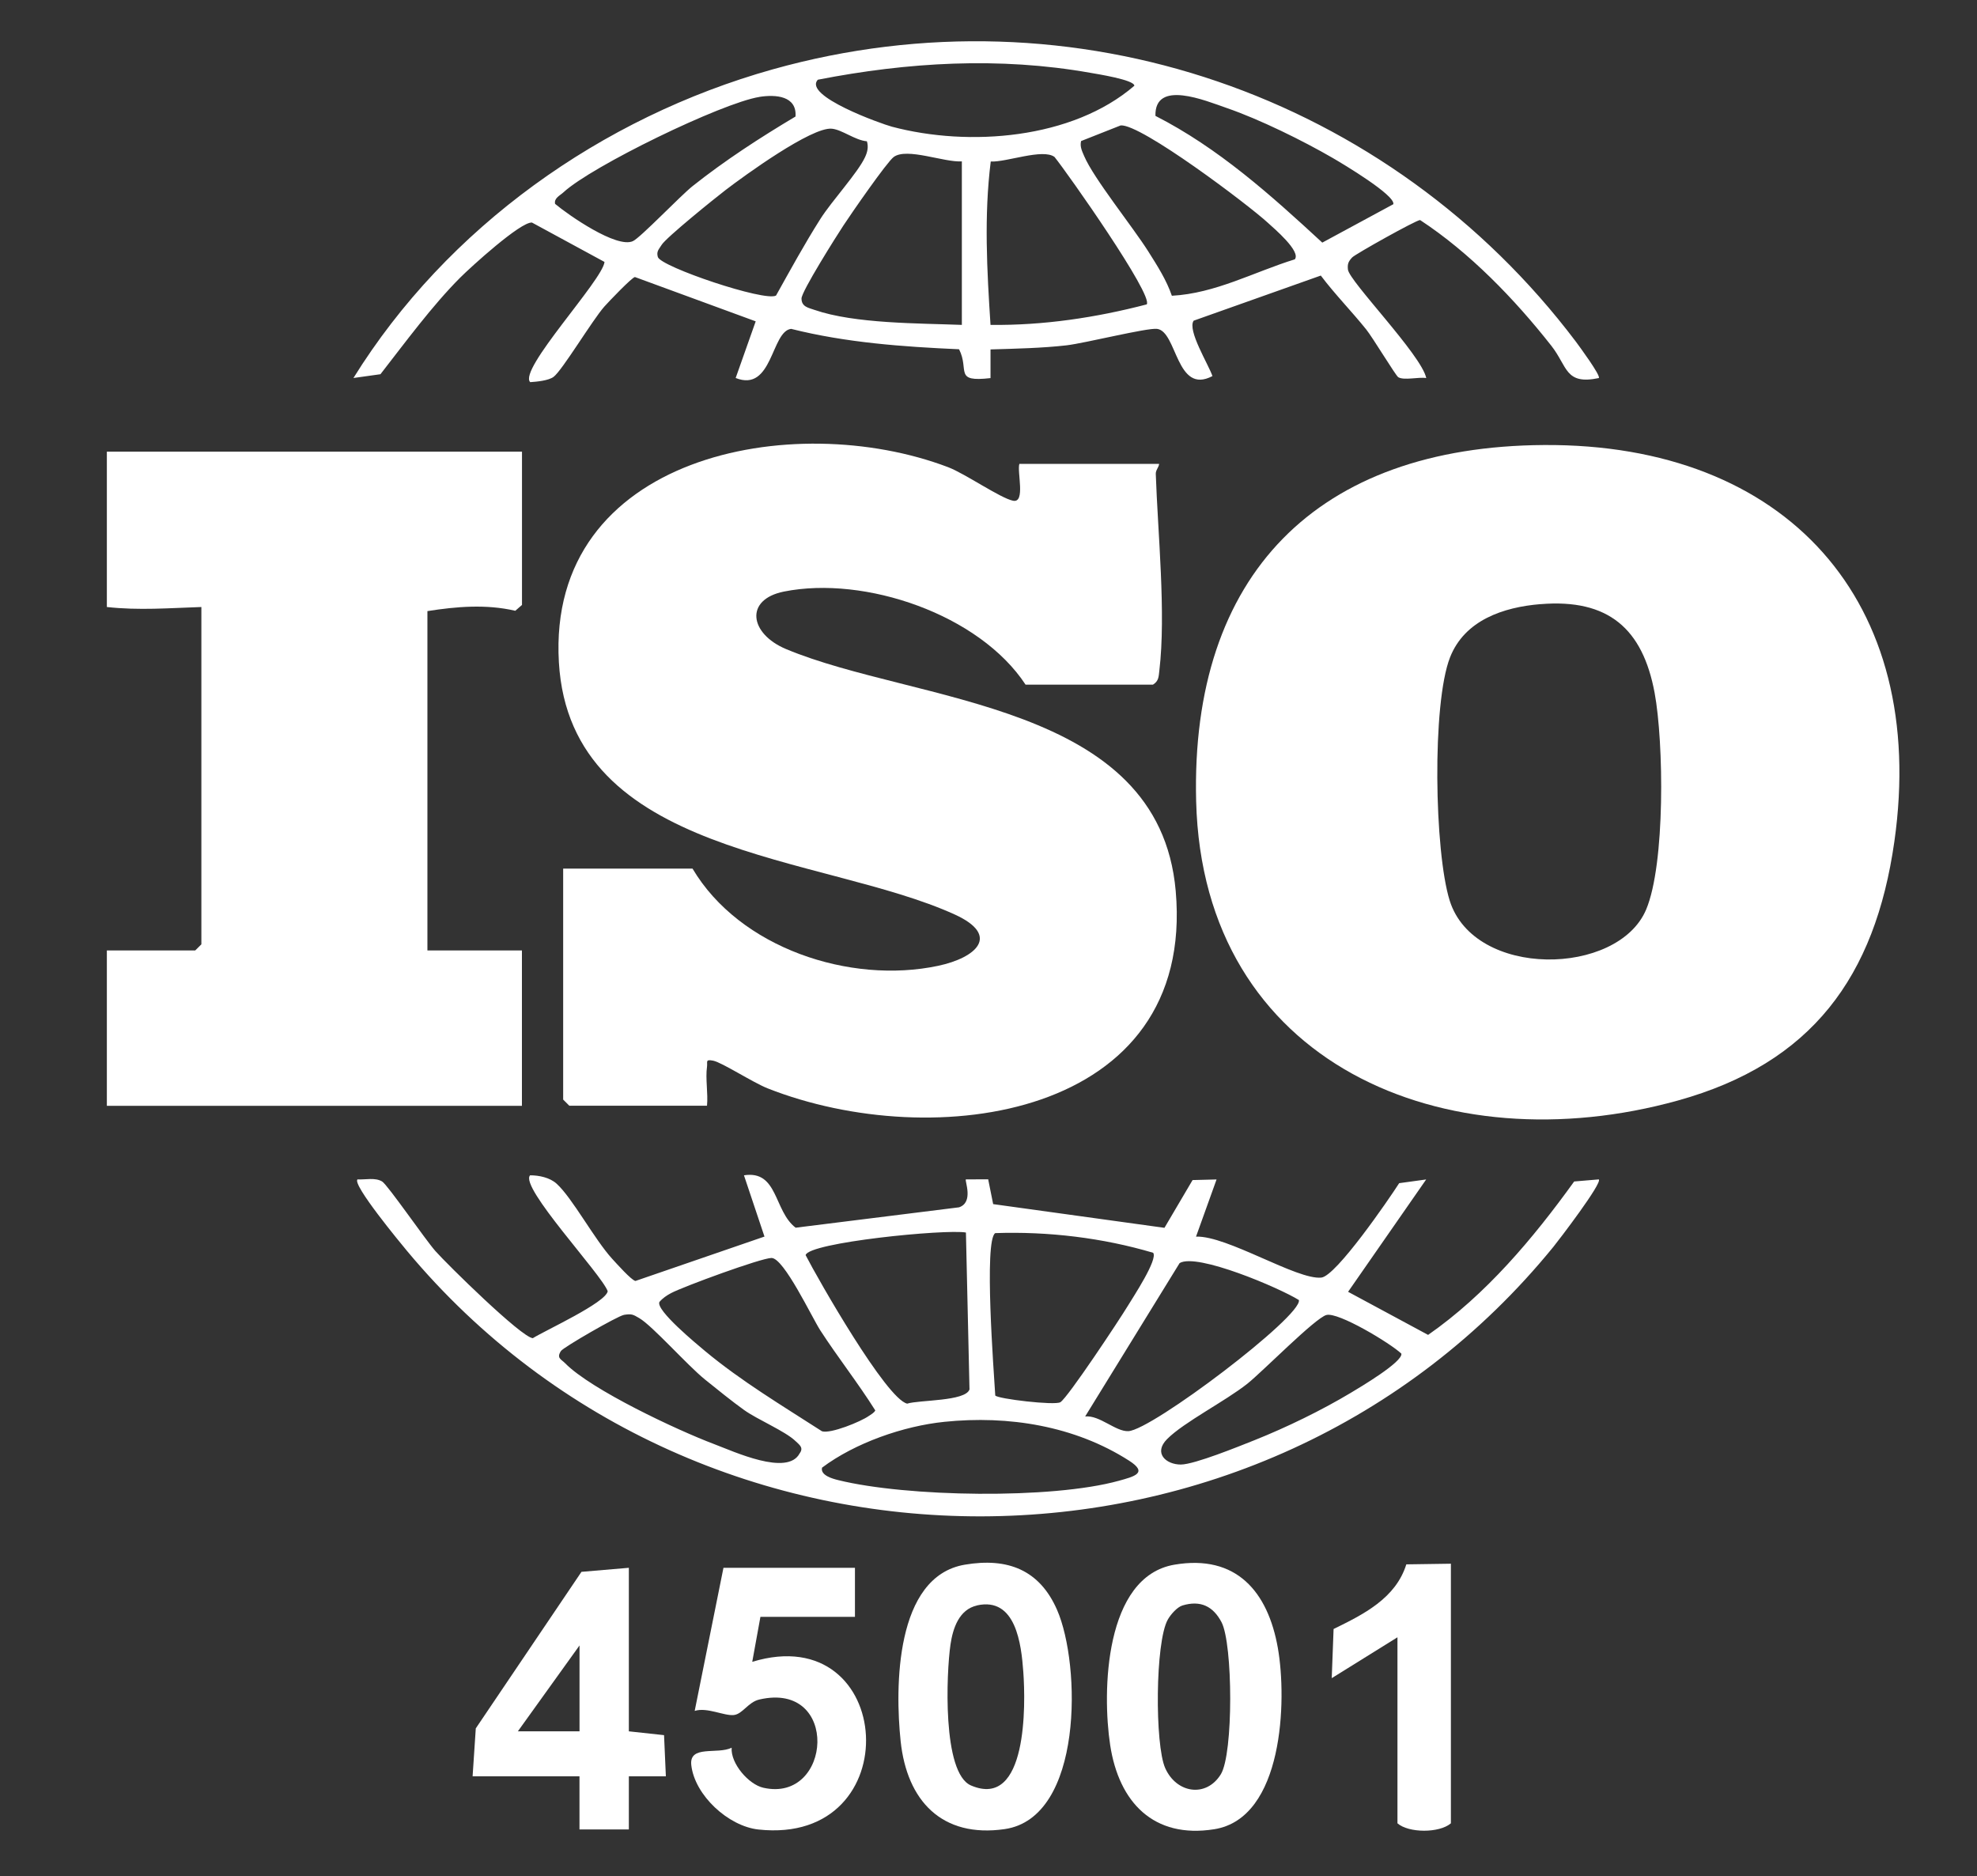 <svg width="98" height="93" viewBox="0 0 98 93" fill="none" xmlns="http://www.w3.org/2000/svg">
<rect x="0" y="0" width="98" height="93" fill="#333333" stroke="none"/>
<path d="M47.827 77.552C49.953 77.192 51.534 77.81 52.4 79.795C53.584 82.505 53.709 90.098 49.797 90.659C46.689 91.105 44.955 89.256 44.644 86.293C44.367 83.659 44.361 78.137 47.827 77.552ZM48.434 79.573C47.535 79.773 47.233 80.715 47.116 81.509C46.912 82.903 46.697 87.88 48.132 88.495C50.941 89.7 50.84 84.452 50.726 82.876C50.628 81.495 50.358 79.142 48.431 79.57L48.434 79.573Z" fill="white"/>
<path d="M71.921 77.504V90.371C71.344 90.864 69.825 90.856 69.272 90.371V81.151L66.014 83.177L66.106 80.74C67.59 80.014 69.185 79.221 69.711 77.536L71.918 77.504H71.921Z" fill="white"/>
<path d="M76.541 22.057C88.535 21.984 95.604 29.783 93.903 41.714C92.948 48.419 89.806 52.705 83.172 54.547C71.671 57.742 59.622 52.773 59.293 39.71C59.01 28.483 65.287 22.125 76.541 22.057ZM76.361 29.943C74.513 30.094 72.602 30.744 71.88 32.578C70.976 34.874 71.104 42.22 71.861 44.636C73.078 48.516 80.202 48.392 81.599 45.082C82.551 42.827 82.475 36.791 82.018 34.332C81.427 31.167 79.731 29.666 76.361 29.945V29.943Z" fill="white"/>
<path d="M34.33 43.054C36.66 46.986 42.129 48.798 46.507 47.869C48.371 47.473 49.629 46.377 47.326 45.326C40.757 42.337 28.268 42.496 27.704 32.827C27.105 22.561 39.32 20.235 47.002 23.157C47.846 23.479 49.599 24.698 50.222 24.819C50.846 24.941 50.407 23.376 50.53 22.991H57.458C57.442 23.168 57.284 23.297 57.292 23.49C57.39 26.39 57.804 30.408 57.469 33.235C57.434 33.531 57.444 33.755 57.153 33.934H50.837C48.551 30.454 42.872 28.518 38.862 29.32C36.892 29.715 37.153 31.41 38.961 32.169C45.396 34.863 57.453 34.771 58.28 44.159C59.271 55.416 46.272 57.187 38.051 53.943C37.324 53.656 35.784 52.656 35.353 52.572C34.945 52.494 35.081 52.629 35.046 52.876C34.962 53.466 35.106 54.192 35.046 54.804H28.221L27.916 54.5V43.051H34.335L34.33 43.054Z" fill="white"/>
<path d="M25.875 22.385V29.983L25.543 30.273C24.1 29.937 22.627 30.062 21.187 30.289V47.108H25.872V54.809H5.297V47.108H9.677L9.982 46.805V30.086C8.387 30.138 6.887 30.262 5.297 30.086V22.385H25.875Z" fill="white"/>
<path d="M79.255 18.738C77.572 19.09 77.714 18.172 76.897 17.134C75.081 14.825 72.855 12.52 70.394 10.906C70.201 10.906 67.179 12.596 67.029 12.758C66.841 12.959 66.787 13.078 66.817 13.36C66.879 13.939 70.47 17.603 70.699 18.738C70.317 18.675 69.607 18.867 69.313 18.697C69.191 18.627 68.05 16.736 67.723 16.328C66.991 15.418 66.172 14.586 65.472 13.658L59.17 15.894C58.841 16.36 59.913 18.077 60.101 18.64C58.296 19.593 58.356 16.42 57.354 16.3C56.856 16.241 53.78 17.01 52.868 17.116C51.676 17.254 50.306 17.283 49.1 17.319V18.74C47.255 18.951 48.069 18.353 47.541 17.311C44.745 17.186 41.938 16.985 39.216 16.3C38.222 16.417 38.304 19.466 36.467 18.735L37.46 15.927L31.474 13.731C31.33 13.742 30.168 14.957 29.955 15.198C29.354 15.881 27.87 18.358 27.442 18.678C27.192 18.865 26.61 18.919 26.283 18.941C25.67 18.337 29.879 13.88 29.966 12.983L26.37 11.031C25.809 10.982 23.326 13.246 22.809 13.763C21.413 15.163 20.079 16.983 18.859 18.548L17.52 18.735C22.161 11.264 29.814 5.821 38.301 3.438C53.227 -0.751 68.894 4.722 78.114 16.931C78.269 17.14 79.372 18.635 79.252 18.738H79.255ZM40.545 3.947C39.777 4.749 43.702 6.143 44.211 6.279C48.033 7.294 53.159 6.896 56.23 4.25C56.23 3.958 54.403 3.671 54.031 3.606C49.539 2.812 45.001 3.081 40.545 3.95V3.947ZM57.278 5.745C60.392 7.332 63 9.674 65.546 12.025L69.068 10.121C69.171 9.677 66.58 8.131 66.074 7.836C64.595 6.977 62.434 5.913 60.822 5.358C59.75 4.987 57.226 3.925 57.275 5.745H57.278ZM37.64 4.805C35.775 5.106 29.324 8.239 27.93 9.533C27.761 9.691 27.453 9.82 27.516 10.105C28.183 10.665 30.565 12.322 31.373 11.952C31.752 11.778 33.723 9.707 34.338 9.219C35.941 7.947 37.675 6.823 39.434 5.775C39.505 4.754 38.457 4.673 37.64 4.803V4.805ZM64.179 12.859C64.514 12.469 63.145 11.315 62.848 11.042C61.884 10.153 56.551 6.13 55.552 6.216L53.59 6.991C53.521 7.267 53.639 7.492 53.742 7.735C54.21 8.84 56.148 11.237 56.927 12.472C57.365 13.167 57.822 13.877 58.089 14.659C60.251 14.543 62.162 13.479 64.176 12.856L64.179 12.859ZM42.97 7.002C42.393 6.956 41.748 6.43 41.236 6.379C40.237 6.279 36.891 8.71 35.963 9.422C35.443 9.82 33.001 11.789 32.792 12.144C32.675 12.344 32.525 12.45 32.609 12.737C32.751 13.224 37.92 14.968 38.468 14.649C39.178 13.376 39.883 12.087 40.664 10.855C41.228 9.964 42.518 8.569 42.88 7.79C43 7.535 43.057 7.28 42.973 7.004L42.97 7.002ZM47.677 7.998C46.814 8.06 44.952 7.299 44.301 7.781C43.956 8.039 42.175 10.617 41.808 11.177C41.47 11.689 39.722 14.459 39.731 14.797C39.731 15.206 40.074 15.255 40.379 15.361C42.371 16.049 45.559 16.021 47.679 16.103V7.998H47.677ZM56.843 15.087C57.18 14.63 52.936 8.602 52.272 7.779C51.692 7.348 49.898 8.044 49.111 8.006C48.774 10.706 48.924 13.398 49.1 16.103C51.717 16.135 54.327 15.743 56.843 15.087Z" fill="white"/>
<path d="M37.896 61.292L36.878 58.253C38.577 57.988 38.351 60.022 39.44 60.85L47.538 59.84C48.279 59.594 47.813 58.519 47.878 58.456L48.984 58.451L49.231 59.681L57.722 60.856L59.116 58.489L60.305 58.459L59.287 61.292C60.831 61.237 64.285 63.447 65.497 63.323C66.232 63.249 68.837 59.453 69.357 58.643L70.696 58.459L66.825 64.027L70.791 66.163C73.661 64.165 75.996 61.384 78.032 58.559L79.252 58.456C79.448 58.622 77.251 61.492 77.006 61.793C62.519 79.594 34.817 79.562 20.172 61.996C19.878 61.641 17.441 58.703 17.722 58.456C18.105 58.478 18.596 58.351 18.941 58.559C19.213 58.722 21.081 61.441 21.584 62.009C22.181 62.681 25.839 66.28 26.411 66.326C27.043 65.933 30.029 64.568 30.124 63.999C29.83 63.166 25.728 58.814 26.278 58.253C26.721 58.253 27.255 58.364 27.59 58.668C28.374 59.377 29.468 61.435 30.355 62.402C30.568 62.632 31.297 63.453 31.499 63.49L37.888 61.292H37.896ZM47.881 61.089C46.855 60.91 40.074 61.584 39.935 62.21C40.558 63.423 43.934 69.334 44.968 69.57C45.584 69.38 47.854 69.461 48.058 68.866L47.881 61.089ZM49.335 69.166C49.438 69.331 52.288 69.67 52.563 69.499C52.936 69.269 55.501 65.394 55.909 64.72C56.159 64.305 57.414 62.41 57.161 62.093C54.657 61.349 51.945 61.029 49.335 61.118C48.763 61.473 49.27 68.061 49.335 69.166ZM38.245 62.35C37.733 62.35 33.867 63.772 33.271 64.089C33.05 64.205 32.849 64.341 32.688 64.53C32.492 64.934 34.537 66.618 34.948 66.962C36.745 68.457 38.783 69.675 40.746 70.94C41.174 71.073 42.665 70.466 43.066 70.182C43.183 70.098 43.316 70.038 43.389 69.908C42.535 68.549 41.536 67.287 40.662 65.938C40.245 65.294 38.86 62.353 38.245 62.35ZM53.788 70.206C54.507 70.13 55.299 70.962 55.931 70.934C57.09 70.888 64.568 65.224 64.386 64.436C63.447 63.845 59.32 62.082 58.473 62.605L53.791 70.206H53.788ZM30.919 65.175C30.617 65.226 27.927 66.775 27.805 66.962C27.576 67.317 27.816 67.365 28.017 67.571C29.31 68.887 33.581 70.891 35.4 71.576C36.374 71.942 39.034 73.182 39.638 72.037C39.853 71.747 39.619 71.606 39.426 71.419C38.92 70.934 37.545 70.358 36.889 69.889C36.279 69.453 35.544 68.855 34.948 68.376C34.055 67.655 32.356 65.725 31.689 65.332C31.368 65.142 31.303 65.11 30.916 65.172L30.919 65.175ZM65.752 65.175C65.189 65.329 62.595 67.975 61.83 68.584C60.736 69.451 58.694 70.485 57.858 71.322C57.156 72.026 57.806 72.592 58.536 72.589C59.217 72.584 61.424 71.684 62.192 71.379C63.771 70.748 65.51 69.903 66.964 69.031C67.416 68.76 69.539 67.504 69.466 67.092C68.921 66.575 66.332 65.018 65.752 65.177V65.175ZM46.819 70.471C44.775 70.68 42.385 71.517 40.749 72.743C40.654 73.128 41.288 73.296 41.552 73.361C44.933 74.197 52.117 74.319 55.462 73.393C56.222 73.182 56.927 73.009 55.969 72.397C53.271 70.669 49.985 70.146 46.819 70.471Z" fill="white"/>
<path d="M58.217 77.552C61.282 77.03 62.85 78.887 63.343 81.679C63.8 84.273 63.621 90.114 60.194 90.664C57.175 91.146 55.465 89.321 55.032 86.499C54.627 83.848 54.749 78.143 58.217 77.552ZM58.617 79.573C58.348 79.654 58.029 80.025 57.891 80.268C57.259 81.376 57.243 86.483 57.76 87.637C58.321 88.89 59.793 89.11 60.515 87.943C61.146 86.924 61.116 81.476 60.55 80.401C60.136 79.616 59.513 79.304 58.617 79.573Z" fill="white"/>
<path d="M42.38 77.707V80.139H37.694L37.289 82.367C44.402 80.201 45.102 91.493 37.594 90.678C36.102 90.515 34.436 88.983 34.267 87.485C34.153 86.47 35.574 86.973 36.268 86.624C36.211 87.407 37.112 88.447 37.842 88.609C41.244 89.375 41.645 83.304 37.637 84.236C37.082 84.366 36.81 84.961 36.369 85.005C35.887 85.051 35.048 84.607 34.436 84.799L35.862 77.707H42.382H42.38Z" fill="white"/>
<path d="M31.172 77.707V85.812L32.917 86.001L33.007 88.04H31.172V90.675H28.725V88.04H23.427L23.585 85.665L28.823 77.907L31.169 77.707H31.172ZM28.727 85.812V81.555L25.67 85.812H28.727Z" fill="white"/>
</svg>
